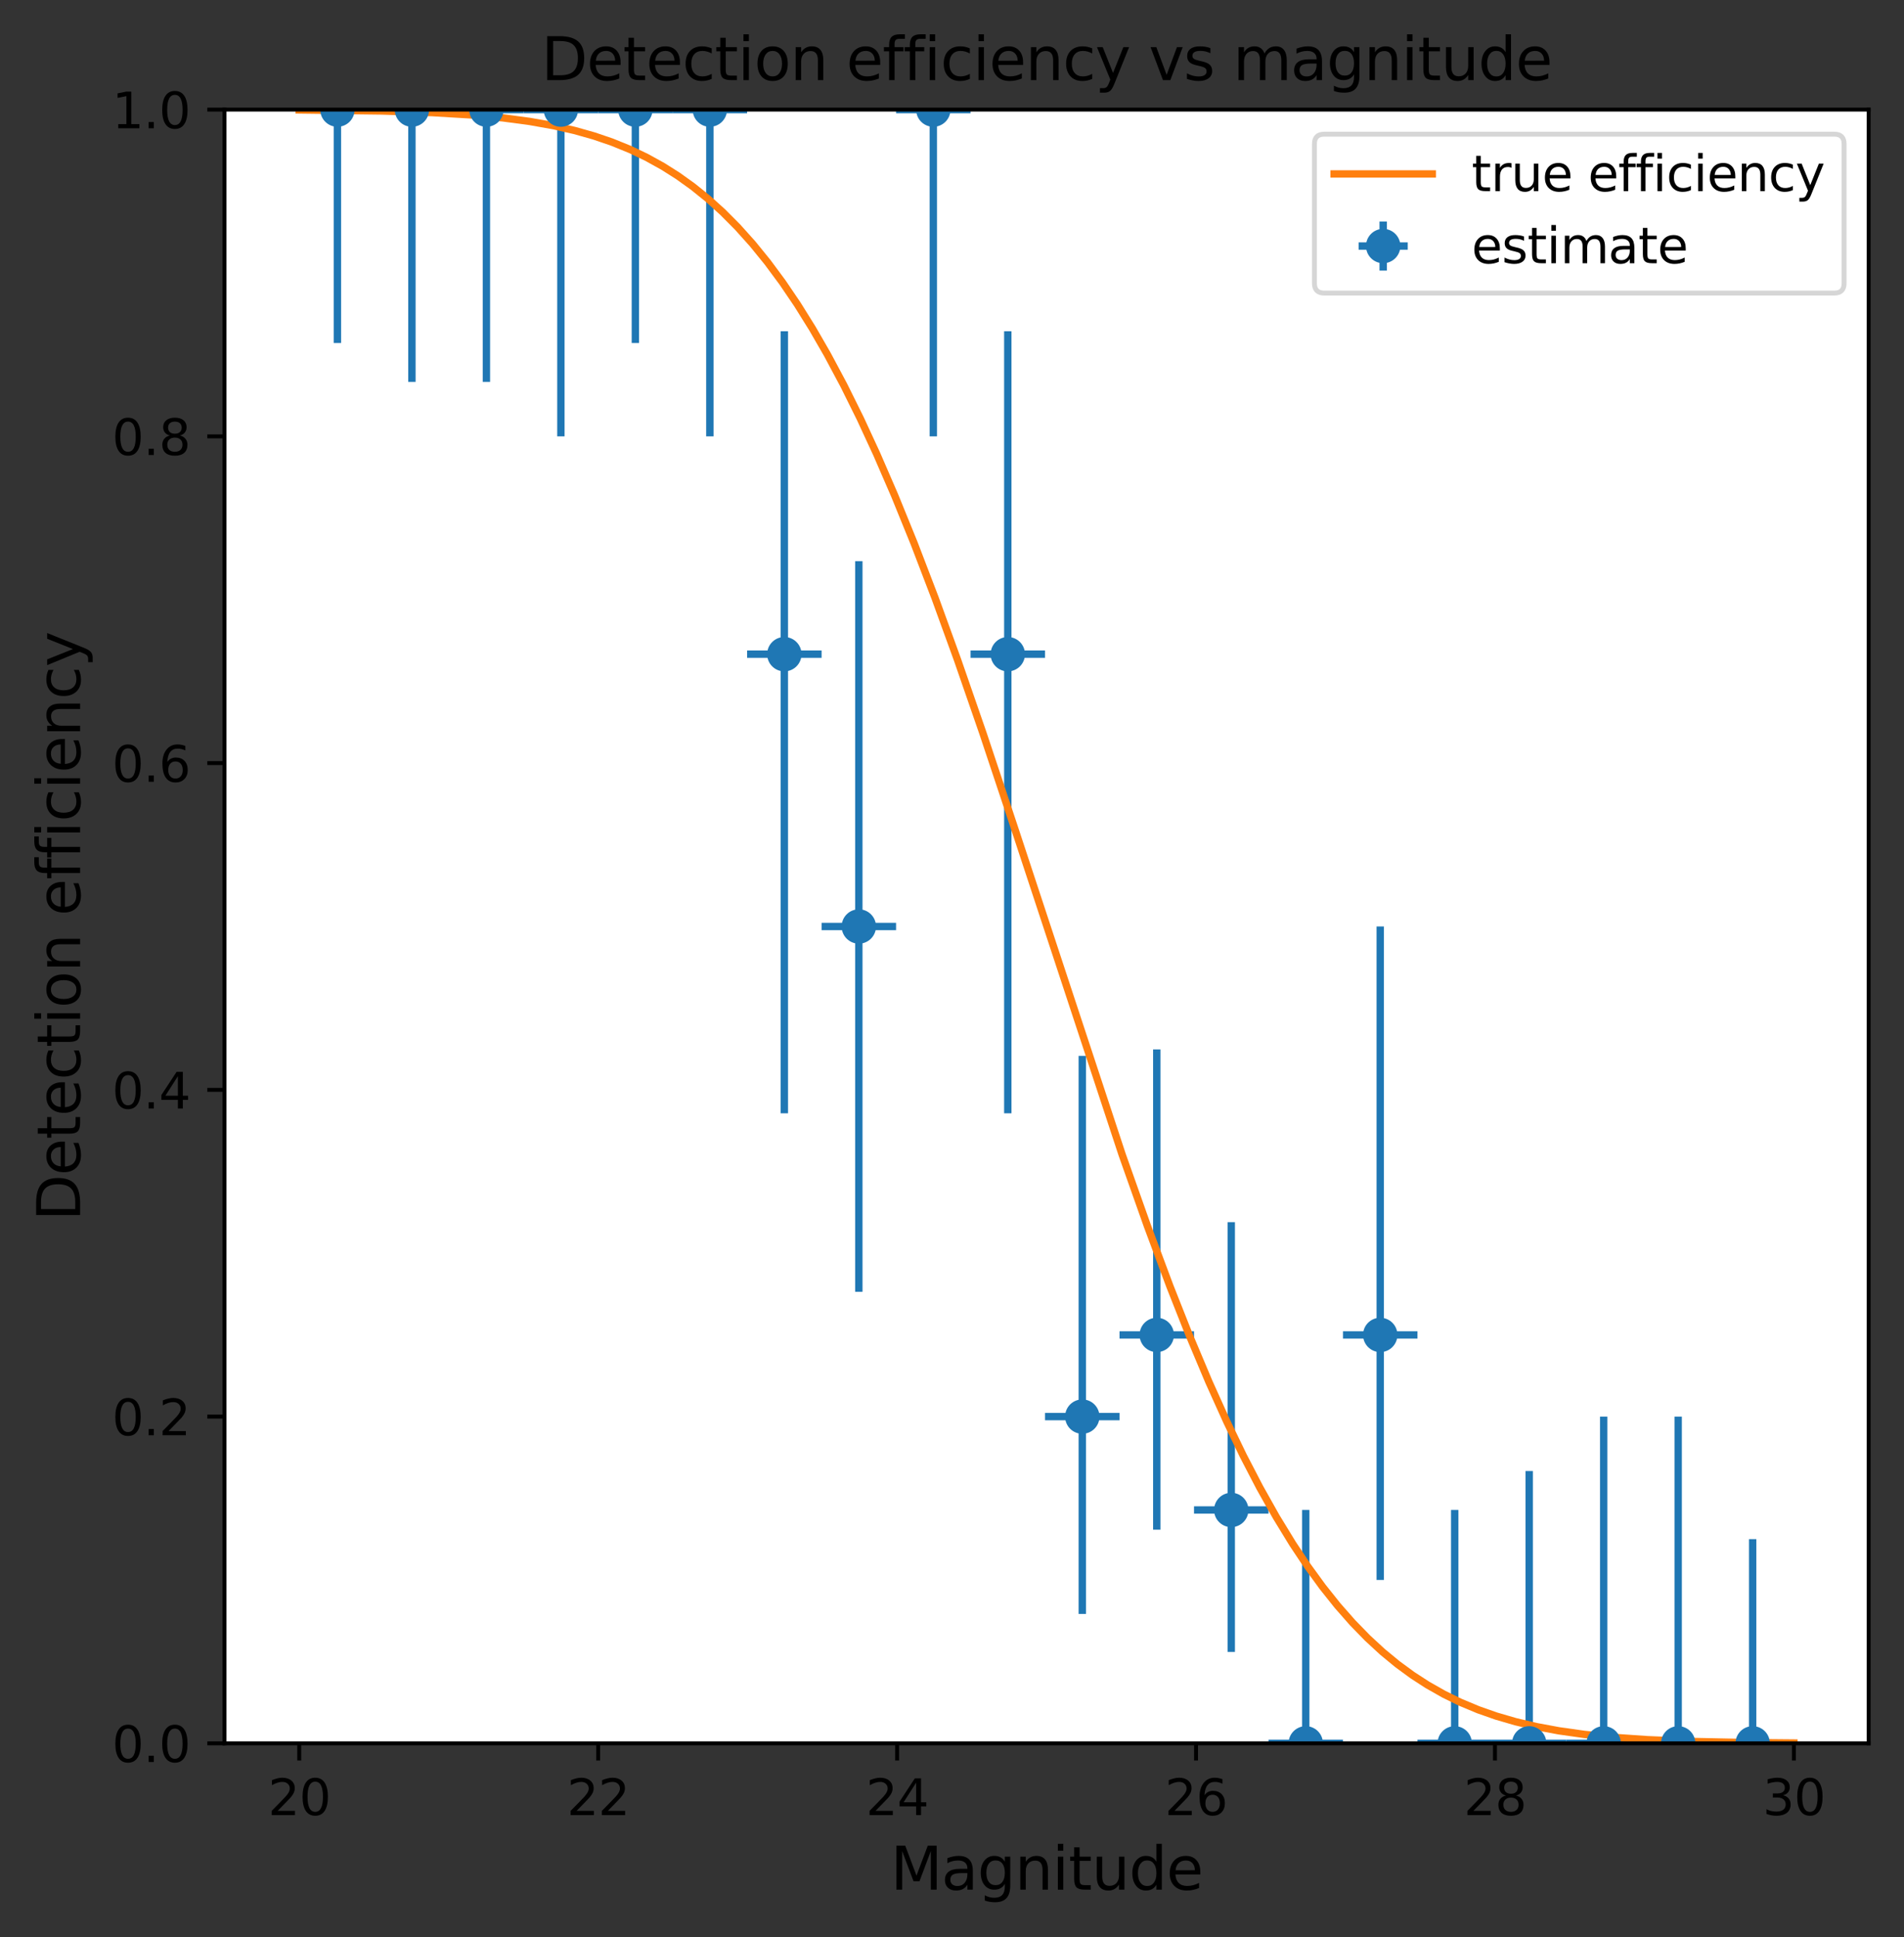 <?xml version="1.0" encoding="utf-8" standalone="no"?>
<!DOCTYPE svg PUBLIC "-//W3C//DTD SVG 1.1//EN"
  "http://www.w3.org/Graphics/SVG/1.1/DTD/svg11.dtd">
<svg xmlns:xlink="http://www.w3.org/1999/xlink" width="387.717pt" height="394.45pt" viewBox="0 0 387.717 394.45" xmlns="http://www.w3.org/2000/svg" version="1.1">
 <rect x="0" y="0" width="387.717" height="394.45" fill="#333333" stroke="none"/>
 <defs>
  <style type="text/css">*{stroke-linejoin: round; stroke-linecap: butt}</style>
 </defs>
 <g id="figure_1">
  <g id="patch_1">
   <path d="M 0 394.45 
L 387.717 394.45 
L 387.717 0 
L 0 0 
L 0 394.45 
z
" style="fill: none"/>
  </g>
  <g id="axes_1">
   <g id="patch_2">
    <path d="M 45.717 354.958 
L 380.517 354.958 
L 380.517 22.318 
L 45.717 22.318 
z
" style="fill: #ffffff"/>
   </g>
   <g id="matplotlib.axis_1">
    <g id="xtick_1">
     <g id="line2d_1">
      <defs>
       <path id="m8c4925d851" d="M 0 0 
L 0 3.5 
" style="stroke: #000000; stroke-width: 0.8"/>
      </defs>
      <g>
       <use xlink:href="#m8c4925d851" x="60.935" y="354.958" style="stroke: #000000; stroke-width: 0.8"/>
      </g>
     </g>
     <g id="text_1">
      <!-- 20 -->
      <g transform="translate(54.573 369.557) scale(0.1 -0.1)">
       <defs>
        <path id="DejaVuSans-32" d="M 1228 531 
L 3431 531 
L 3431 0 
L 469 0 
L 469 531 
Q 828 903 1448 1529 
Q 2069 2156 2228 2338 
Q 2531 2678 2651 2914 
Q 2772 3150 2772 3378 
Q 2772 3750 2511 3984 
Q 2250 4219 1831 4219 
Q 1534 4219 1204 4116 
Q 875 4013 500 3803 
L 500 4441 
Q 881 4594 1212 4672 
Q 1544 4750 1819 4750 
Q 2544 4750 2975 4387 
Q 3406 4025 3406 3419 
Q 3406 3131 3298 2873 
Q 3191 2616 2906 2266 
Q 2828 2175 2409 1742 
Q 1991 1309 1228 531 
z
" transform="scale(0.016)"/>
        <path id="DejaVuSans-30" d="M 2034 4250 
Q 1547 4250 1301 3770 
Q 1056 3291 1056 2328 
Q 1056 1369 1301 889 
Q 1547 409 2034 409 
Q 2525 409 2770 889 
Q 3016 1369 3016 2328 
Q 3016 3291 2770 3770 
Q 2525 4250 2034 4250 
z
M 2034 4750 
Q 2819 4750 3233 4129 
Q 3647 3509 3647 2328 
Q 3647 1150 3233 529 
Q 2819 -91 2034 -91 
Q 1250 -91 836 529 
Q 422 1150 422 2328 
Q 422 3509 836 4129 
Q 1250 4750 2034 4750 
z
" transform="scale(0.016)"/>
       </defs>
       <use xlink:href="#DejaVuSans-32"/>
       <use xlink:href="#DejaVuSans-30" x="63.623"/>
      </g>
     </g>
    </g>
    <g id="xtick_2">
     <g id="line2d_2">
      <g>
       <use xlink:href="#m8c4925d851" x="121.808" y="354.958" style="stroke: #000000; stroke-width: 0.8"/>
      </g>
     </g>
     <g id="text_2">
      <!-- 22 -->
      <g transform="translate(115.445 369.557) scale(0.1 -0.1)">
       <use xlink:href="#DejaVuSans-32"/>
       <use xlink:href="#DejaVuSans-32" x="63.623"/>
      </g>
     </g>
    </g>
    <g id="xtick_3">
     <g id="line2d_3">
      <g>
       <use xlink:href="#m8c4925d851" x="182.681" y="354.958" style="stroke: #000000; stroke-width: 0.8"/>
      </g>
     </g>
     <g id="text_3">
      <!-- 24 -->
      <g transform="translate(176.318 369.557) scale(0.1 -0.1)">
       <defs>
        <path id="DejaVuSans-34" d="M 2419 4116 
L 825 1625 
L 2419 1625 
L 2419 4116 
z
M 2253 4666 
L 3047 4666 
L 3047 1625 
L 3713 1625 
L 3713 1100 
L 3047 1100 
L 3047 0 
L 2419 0 
L 2419 1100 
L 313 1100 
L 313 1709 
L 2253 4666 
z
" transform="scale(0.016)"/>
       </defs>
       <use xlink:href="#DejaVuSans-32"/>
       <use xlink:href="#DejaVuSans-34" x="63.623"/>
      </g>
     </g>
    </g>
    <g id="xtick_4">
     <g id="line2d_4">
      <g>
       <use xlink:href="#m8c4925d851" x="243.553" y="354.958" style="stroke: #000000; stroke-width: 0.8"/>
      </g>
     </g>
     <g id="text_4">
      <!-- 26 -->
      <g transform="translate(237.191 369.557) scale(0.1 -0.1)">
       <defs>
        <path id="DejaVuSans-36" d="M 2113 2584 
Q 1688 2584 1439 2293 
Q 1191 2003 1191 1497 
Q 1191 994 1439 701 
Q 1688 409 2113 409 
Q 2538 409 2786 701 
Q 3034 994 3034 1497 
Q 3034 2003 2786 2293 
Q 2538 2584 2113 2584 
z
M 3366 4563 
L 3366 3988 
Q 3128 4100 2886 4159 
Q 2644 4219 2406 4219 
Q 1781 4219 1451 3797 
Q 1122 3375 1075 2522 
Q 1259 2794 1537 2939 
Q 1816 3084 2150 3084 
Q 2853 3084 3261 2657 
Q 3669 2231 3669 1497 
Q 3669 778 3244 343 
Q 2819 -91 2113 -91 
Q 1303 -91 875 529 
Q 447 1150 447 2328 
Q 447 3434 972 4092 
Q 1497 4750 2381 4750 
Q 2619 4750 2861 4703 
Q 3103 4656 3366 4563 
z
" transform="scale(0.016)"/>
       </defs>
       <use xlink:href="#DejaVuSans-32"/>
       <use xlink:href="#DejaVuSans-36" x="63.623"/>
      </g>
     </g>
    </g>
    <g id="xtick_5">
     <g id="line2d_5">
      <g>
       <use xlink:href="#m8c4925d851" x="304.426" y="354.958" style="stroke: #000000; stroke-width: 0.8"/>
      </g>
     </g>
     <g id="text_5">
      <!-- 28 -->
      <g transform="translate(298.063 369.557) scale(0.1 -0.1)">
       <defs>
        <path id="DejaVuSans-38" d="M 2034 2216 
Q 1584 2216 1326 1975 
Q 1069 1734 1069 1313 
Q 1069 891 1326 650 
Q 1584 409 2034 409 
Q 2484 409 2743 651 
Q 3003 894 3003 1313 
Q 3003 1734 2745 1975 
Q 2488 2216 2034 2216 
z
M 1403 2484 
Q 997 2584 770 2862 
Q 544 3141 544 3541 
Q 544 4100 942 4425 
Q 1341 4750 2034 4750 
Q 2731 4750 3128 4425 
Q 3525 4100 3525 3541 
Q 3525 3141 3298 2862 
Q 3072 2584 2669 2484 
Q 3125 2378 3379 2068 
Q 3634 1759 3634 1313 
Q 3634 634 3220 271 
Q 2806 -91 2034 -91 
Q 1263 -91 848 271 
Q 434 634 434 1313 
Q 434 1759 690 2068 
Q 947 2378 1403 2484 
z
M 1172 3481 
Q 1172 3119 1398 2916 
Q 1625 2713 2034 2713 
Q 2441 2713 2670 2916 
Q 2900 3119 2900 3481 
Q 2900 3844 2670 4047 
Q 2441 4250 2034 4250 
Q 1625 4250 1398 4047 
Q 1172 3844 1172 3481 
z
" transform="scale(0.016)"/>
       </defs>
       <use xlink:href="#DejaVuSans-32"/>
       <use xlink:href="#DejaVuSans-38" x="63.623"/>
      </g>
     </g>
    </g>
    <g id="xtick_6">
     <g id="line2d_6">
      <g>
       <use xlink:href="#m8c4925d851" x="365.299" y="354.958" style="stroke: #000000; stroke-width: 0.8"/>
      </g>
     </g>
     <g id="text_6">
      <!-- 30 -->
      <g transform="translate(358.936 369.557) scale(0.1 -0.1)">
       <defs>
        <path id="DejaVuSans-33" d="M 2597 2516 
Q 3050 2419 3304 2112 
Q 3559 1806 3559 1356 
Q 3559 666 3084 287 
Q 2609 -91 1734 -91 
Q 1441 -91 1130 -33 
Q 819 25 488 141 
L 488 750 
Q 750 597 1062 519 
Q 1375 441 1716 441 
Q 2309 441 2620 675 
Q 2931 909 2931 1356 
Q 2931 1769 2642 2001 
Q 2353 2234 1838 2234 
L 1294 2234 
L 1294 2753 
L 1863 2753 
Q 2328 2753 2575 2939 
Q 2822 3125 2822 3475 
Q 2822 3834 2567 4026 
Q 2313 4219 1838 4219 
Q 1578 4219 1281 4162 
Q 984 4106 628 3988 
L 628 4550 
Q 988 4650 1302 4700 
Q 1616 4750 1894 4750 
Q 2613 4750 3031 4423 
Q 3450 4097 3450 3541 
Q 3450 3153 3228 2886 
Q 3006 2619 2597 2516 
z
" transform="scale(0.016)"/>
       </defs>
       <use xlink:href="#DejaVuSans-33"/>
       <use xlink:href="#DejaVuSans-30" x="63.623"/>
      </g>
     </g>
    </g>
    <g id="text_7">
     <!-- Magnitude -->
     <g transform="translate(181.329 384.754) scale(0.12 -0.12)">
      <defs>
       <path id="DejaVuSans-4d" d="M 628 4666 
L 1569 4666 
L 2759 1491 
L 3956 4666 
L 4897 4666 
L 4897 0 
L 4281 0 
L 4281 4097 
L 3078 897 
L 2444 897 
L 1241 4097 
L 1241 0 
L 628 0 
L 628 4666 
z
" transform="scale(0.016)"/>
       <path id="DejaVuSans-61" d="M 2194 1759 
Q 1497 1759 1228 1600 
Q 959 1441 959 1056 
Q 959 750 1161 570 
Q 1363 391 1709 391 
Q 2188 391 2477 730 
Q 2766 1069 2766 1631 
L 2766 1759 
L 2194 1759 
z
M 3341 1997 
L 3341 0 
L 2766 0 
L 2766 531 
Q 2569 213 2275 61 
Q 1981 -91 1556 -91 
Q 1019 -91 701 211 
Q 384 513 384 1019 
Q 384 1609 779 1909 
Q 1175 2209 1959 2209 
L 2766 2209 
L 2766 2266 
Q 2766 2663 2505 2880 
Q 2244 3097 1772 3097 
Q 1472 3097 1187 3025 
Q 903 2953 641 2809 
L 641 3341 
Q 956 3463 1253 3523 
Q 1550 3584 1831 3584 
Q 2591 3584 2966 3190 
Q 3341 2797 3341 1997 
z
" transform="scale(0.016)"/>
       <path id="DejaVuSans-67" d="M 2906 1791 
Q 2906 2416 2648 2759 
Q 2391 3103 1925 3103 
Q 1463 3103 1205 2759 
Q 947 2416 947 1791 
Q 947 1169 1205 825 
Q 1463 481 1925 481 
Q 2391 481 2648 825 
Q 2906 1169 2906 1791 
z
M 3481 434 
Q 3481 -459 3084 -895 
Q 2688 -1331 1869 -1331 
Q 1566 -1331 1297 -1286 
Q 1028 -1241 775 -1147 
L 775 -588 
Q 1028 -725 1275 -790 
Q 1522 -856 1778 -856 
Q 2344 -856 2625 -561 
Q 2906 -266 2906 331 
L 2906 616 
Q 2728 306 2450 153 
Q 2172 0 1784 0 
Q 1141 0 747 490 
Q 353 981 353 1791 
Q 353 2603 747 3093 
Q 1141 3584 1784 3584 
Q 2172 3584 2450 3431 
Q 2728 3278 2906 2969 
L 2906 3500 
L 3481 3500 
L 3481 434 
z
" transform="scale(0.016)"/>
       <path id="DejaVuSans-6e" d="M 3513 2113 
L 3513 0 
L 2938 0 
L 2938 2094 
Q 2938 2591 2744 2837 
Q 2550 3084 2163 3084 
Q 1697 3084 1428 2787 
Q 1159 2491 1159 1978 
L 1159 0 
L 581 0 
L 581 3500 
L 1159 3500 
L 1159 2956 
Q 1366 3272 1645 3428 
Q 1925 3584 2291 3584 
Q 2894 3584 3203 3211 
Q 3513 2838 3513 2113 
z
" transform="scale(0.016)"/>
       <path id="DejaVuSans-69" d="M 603 3500 
L 1178 3500 
L 1178 0 
L 603 0 
L 603 3500 
z
M 603 4863 
L 1178 4863 
L 1178 4134 
L 603 4134 
L 603 4863 
z
" transform="scale(0.016)"/>
       <path id="DejaVuSans-74" d="M 1172 4494 
L 1172 3500 
L 2356 3500 
L 2356 3053 
L 1172 3053 
L 1172 1153 
Q 1172 725 1289 603 
Q 1406 481 1766 481 
L 2356 481 
L 2356 0 
L 1766 0 
Q 1100 0 847 248 
Q 594 497 594 1153 
L 594 3053 
L 172 3053 
L 172 3500 
L 594 3500 
L 594 4494 
L 1172 4494 
z
" transform="scale(0.016)"/>
       <path id="DejaVuSans-75" d="M 544 1381 
L 544 3500 
L 1119 3500 
L 1119 1403 
Q 1119 906 1312 657 
Q 1506 409 1894 409 
Q 2359 409 2629 706 
Q 2900 1003 2900 1516 
L 2900 3500 
L 3475 3500 
L 3475 0 
L 2900 0 
L 2900 538 
Q 2691 219 2414 64 
Q 2138 -91 1772 -91 
Q 1169 -91 856 284 
Q 544 659 544 1381 
z
M 1991 3584 
L 1991 3584 
z
" transform="scale(0.016)"/>
       <path id="DejaVuSans-64" d="M 2906 2969 
L 2906 4863 
L 3481 4863 
L 3481 0 
L 2906 0 
L 2906 525 
Q 2725 213 2448 61 
Q 2172 -91 1784 -91 
Q 1150 -91 751 415 
Q 353 922 353 1747 
Q 353 2572 751 3078 
Q 1150 3584 1784 3584 
Q 2172 3584 2448 3432 
Q 2725 3281 2906 2969 
z
M 947 1747 
Q 947 1113 1208 752 
Q 1469 391 1925 391 
Q 2381 391 2643 752 
Q 2906 1113 2906 1747 
Q 2906 2381 2643 2742 
Q 2381 3103 1925 3103 
Q 1469 3103 1208 2742 
Q 947 2381 947 1747 
z
" transform="scale(0.016)"/>
       <path id="DejaVuSans-65" d="M 3597 1894 
L 3597 1613 
L 953 1613 
Q 991 1019 1311 708 
Q 1631 397 2203 397 
Q 2534 397 2845 478 
Q 3156 559 3463 722 
L 3463 178 
Q 3153 47 2828 -22 
Q 2503 -91 2169 -91 
Q 1331 -91 842 396 
Q 353 884 353 1716 
Q 353 2575 817 3079 
Q 1281 3584 2069 3584 
Q 2775 3584 3186 3129 
Q 3597 2675 3597 1894 
z
M 3022 2063 
Q 3016 2534 2758 2815 
Q 2500 3097 2075 3097 
Q 1594 3097 1305 2825 
Q 1016 2553 972 2059 
L 3022 2063 
z
" transform="scale(0.016)"/>
      </defs>
      <use xlink:href="#DejaVuSans-4d"/>
      <use xlink:href="#DejaVuSans-61" x="86.279"/>
      <use xlink:href="#DejaVuSans-67" x="147.559"/>
      <use xlink:href="#DejaVuSans-6e" x="211.035"/>
      <use xlink:href="#DejaVuSans-69" x="274.414"/>
      <use xlink:href="#DejaVuSans-74" x="302.197"/>
      <use xlink:href="#DejaVuSans-75" x="341.406"/>
      <use xlink:href="#DejaVuSans-64" x="404.785"/>
      <use xlink:href="#DejaVuSans-65" x="468.262"/>
     </g>
    </g>
   </g>
   <g id="matplotlib.axis_2">
    <g id="ytick_1">
     <g id="line2d_7">
      <defs>
       <path id="m00f7d680b7" d="M 0 0 
L -3.5 0 
" style="stroke: #000000; stroke-width: 0.8"/>
      </defs>
      <g>
       <use xlink:href="#m00f7d680b7" x="45.717" y="354.958" style="stroke: #000000; stroke-width: 0.8"/>
      </g>
     </g>
     <g id="text_8">
      <!-- 0.0 -->
      <g transform="translate(22.814 358.757) scale(0.1 -0.1)">
       <defs>
        <path id="DejaVuSans-2e" d="M 684 794 
L 1344 794 
L 1344 0 
L 684 0 
L 684 794 
z
" transform="scale(0.016)"/>
       </defs>
       <use xlink:href="#DejaVuSans-30"/>
       <use xlink:href="#DejaVuSans-2e" x="63.623"/>
       <use xlink:href="#DejaVuSans-30" x="95.41"/>
      </g>
     </g>
    </g>
    <g id="ytick_2">
     <g id="line2d_8">
      <g>
       <use xlink:href="#m00f7d680b7" x="45.717" y="288.43" style="stroke: #000000; stroke-width: 0.8"/>
      </g>
     </g>
     <g id="text_9">
      <!-- 0.2 -->
      <g transform="translate(22.814 292.229) scale(0.1 -0.1)">
       <use xlink:href="#DejaVuSans-30"/>
       <use xlink:href="#DejaVuSans-2e" x="63.623"/>
       <use xlink:href="#DejaVuSans-32" x="95.41"/>
      </g>
     </g>
    </g>
    <g id="ytick_3">
     <g id="line2d_9">
      <g>
       <use xlink:href="#m00f7d680b7" x="45.717" y="221.902" style="stroke: #000000; stroke-width: 0.8"/>
      </g>
     </g>
     <g id="text_10">
      <!-- 0.4 -->
      <g transform="translate(22.814 225.701) scale(0.1 -0.1)">
       <use xlink:href="#DejaVuSans-30"/>
       <use xlink:href="#DejaVuSans-2e" x="63.623"/>
       <use xlink:href="#DejaVuSans-34" x="95.41"/>
      </g>
     </g>
    </g>
    <g id="ytick_4">
     <g id="line2d_10">
      <g>
       <use xlink:href="#m00f7d680b7" x="45.717" y="155.374" style="stroke: #000000; stroke-width: 0.8"/>
      </g>
     </g>
     <g id="text_11">
      <!-- 0.6 -->
      <g transform="translate(22.814 159.173) scale(0.1 -0.1)">
       <use xlink:href="#DejaVuSans-30"/>
       <use xlink:href="#DejaVuSans-2e" x="63.623"/>
       <use xlink:href="#DejaVuSans-36" x="95.41"/>
      </g>
     </g>
    </g>
    <g id="ytick_5">
     <g id="line2d_11">
      <g>
       <use xlink:href="#m00f7d680b7" x="45.717" y="88.846" style="stroke: #000000; stroke-width: 0.8"/>
      </g>
     </g>
     <g id="text_12">
      <!-- 0.8 -->
      <g transform="translate(22.814 92.645) scale(0.1 -0.1)">
       <use xlink:href="#DejaVuSans-30"/>
       <use xlink:href="#DejaVuSans-2e" x="63.623"/>
       <use xlink:href="#DejaVuSans-38" x="95.41"/>
      </g>
     </g>
    </g>
    <g id="ytick_6">
     <g id="line2d_12">
      <g>
       <use xlink:href="#m00f7d680b7" x="45.717" y="22.318" style="stroke: #000000; stroke-width: 0.8"/>
      </g>
     </g>
     <g id="text_13">
      <!-- 1.0 -->
      <g transform="translate(22.814 26.117) scale(0.1 -0.1)">
       <defs>
        <path id="DejaVuSans-31" d="M 794 531 
L 1825 531 
L 1825 4091 
L 703 3866 
L 703 4441 
L 1819 4666 
L 2450 4666 
L 2450 531 
L 3481 531 
L 3481 0 
L 794 0 
L 794 531 
z
" transform="scale(0.016)"/>
       </defs>
       <use xlink:href="#DejaVuSans-31"/>
       <use xlink:href="#DejaVuSans-2e" x="63.623"/>
       <use xlink:href="#DejaVuSans-30" x="95.41"/>
      </g>
     </g>
    </g>
    <g id="text_14">
     <!-- Detection efficiency -->
     <g transform="translate(16.318 248.587) rotate(-90) scale(0.12 -0.12)">
      <defs>
       <path id="DejaVuSans-44" d="M 1259 4147 
L 1259 519 
L 2022 519 
Q 2988 519 3436 956 
Q 3884 1394 3884 2338 
Q 3884 3275 3436 3711 
Q 2988 4147 2022 4147 
L 1259 4147 
z
M 628 4666 
L 1925 4666 
Q 3281 4666 3915 4102 
Q 4550 3538 4550 2338 
Q 4550 1131 3912 565 
Q 3275 0 1925 0 
L 628 0 
L 628 4666 
z
" transform="scale(0.016)"/>
       <path id="DejaVuSans-63" d="M 3122 3366 
L 3122 2828 
Q 2878 2963 2633 3030 
Q 2388 3097 2138 3097 
Q 1578 3097 1268 2742 
Q 959 2388 959 1747 
Q 959 1106 1268 751 
Q 1578 397 2138 397 
Q 2388 397 2633 464 
Q 2878 531 3122 666 
L 3122 134 
Q 2881 22 2623 -34 
Q 2366 -91 2075 -91 
Q 1284 -91 818 406 
Q 353 903 353 1747 
Q 353 2603 823 3093 
Q 1294 3584 2113 3584 
Q 2378 3584 2631 3529 
Q 2884 3475 3122 3366 
z
" transform="scale(0.016)"/>
       <path id="DejaVuSans-6f" d="M 1959 3097 
Q 1497 3097 1228 2736 
Q 959 2375 959 1747 
Q 959 1119 1226 758 
Q 1494 397 1959 397 
Q 2419 397 2687 759 
Q 2956 1122 2956 1747 
Q 2956 2369 2687 2733 
Q 2419 3097 1959 3097 
z
M 1959 3584 
Q 2709 3584 3137 3096 
Q 3566 2609 3566 1747 
Q 3566 888 3137 398 
Q 2709 -91 1959 -91 
Q 1206 -91 779 398 
Q 353 888 353 1747 
Q 353 2609 779 3096 
Q 1206 3584 1959 3584 
z
" transform="scale(0.016)"/>
       <path id="DejaVuSans-20" transform="scale(0.016)"/>
       <path id="DejaVuSans-66" d="M 2375 4863 
L 2375 4384 
L 1825 4384 
Q 1516 4384 1395 4259 
Q 1275 4134 1275 3809 
L 1275 3500 
L 2222 3500 
L 2222 3053 
L 1275 3053 
L 1275 0 
L 697 0 
L 697 3053 
L 147 3053 
L 147 3500 
L 697 3500 
L 697 3744 
Q 697 4328 969 4595 
Q 1241 4863 1831 4863 
L 2375 4863 
z
" transform="scale(0.016)"/>
       <path id="DejaVuSans-79" d="M 2059 -325 
Q 1816 -950 1584 -1140 
Q 1353 -1331 966 -1331 
L 506 -1331 
L 506 -850 
L 844 -850 
Q 1081 -850 1212 -737 
Q 1344 -625 1503 -206 
L 1606 56 
L 191 3500 
L 800 3500 
L 1894 763 
L 2988 3500 
L 3597 3500 
L 2059 -325 
z
" transform="scale(0.016)"/>
      </defs>
      <use xlink:href="#DejaVuSans-44"/>
      <use xlink:href="#DejaVuSans-65" x="77.002"/>
      <use xlink:href="#DejaVuSans-74" x="138.525"/>
      <use xlink:href="#DejaVuSans-65" x="177.734"/>
      <use xlink:href="#DejaVuSans-63" x="239.258"/>
      <use xlink:href="#DejaVuSans-74" x="294.238"/>
      <use xlink:href="#DejaVuSans-69" x="333.447"/>
      <use xlink:href="#DejaVuSans-6f" x="361.23"/>
      <use xlink:href="#DejaVuSans-6e" x="422.412"/>
      <use xlink:href="#DejaVuSans-20" x="485.791"/>
      <use xlink:href="#DejaVuSans-65" x="517.578"/>
      <use xlink:href="#DejaVuSans-66" x="579.102"/>
      <use xlink:href="#DejaVuSans-66" x="614.307"/>
      <use xlink:href="#DejaVuSans-69" x="649.512"/>
      <use xlink:href="#DejaVuSans-63" x="677.295"/>
      <use xlink:href="#DejaVuSans-69" x="732.275"/>
      <use xlink:href="#DejaVuSans-65" x="760.059"/>
      <use xlink:href="#DejaVuSans-6e" x="821.582"/>
      <use xlink:href="#DejaVuSans-63" x="884.961"/>
      <use xlink:href="#DejaVuSans-79" x="939.941"/>
     </g>
    </g>
   </g>
   <g id="LineCollection_1">
    <path d="M 61.127 22.318 
L 76.295 22.318 
" clip-path="url(#p0d06e61f8d)" style="fill: none; stroke: #1f77b4; stroke-width: 1.5"/>
    <path d="M 76.295 22.318 
L 91.463 22.318 
" clip-path="url(#p0d06e61f8d)" style="fill: none; stroke: #1f77b4; stroke-width: 1.5"/>
    <path d="M 91.463 22.318 
L 106.631 22.318 
" clip-path="url(#p0d06e61f8d)" style="fill: none; stroke: #1f77b4; stroke-width: 1.5"/>
    <path d="M 106.631 22.318 
L 121.798 22.318 
" clip-path="url(#p0d06e61f8d)" style="fill: none; stroke: #1f77b4; stroke-width: 1.5"/>
    <path d="M 121.798 22.318 
L 136.966 22.318 
" clip-path="url(#p0d06e61f8d)" style="fill: none; stroke: #1f77b4; stroke-width: 1.5"/>
    <path d="M 136.966 22.318 
L 152.134 22.318 
" clip-path="url(#p0d06e61f8d)" style="fill: none; stroke: #1f77b4; stroke-width: 1.5"/>
    <path d="M 152.134 133.198 
L 167.302 133.198 
" clip-path="url(#p0d06e61f8d)" style="fill: none; stroke: #1f77b4; stroke-width: 1.5"/>
    <path d="M 167.302 188.638 
L 182.47 188.638 
" clip-path="url(#p0d06e61f8d)" style="fill: none; stroke: #1f77b4; stroke-width: 1.5"/>
    <path d="M 182.47 22.318 
L 197.637 22.318 
" clip-path="url(#p0d06e61f8d)" style="fill: none; stroke: #1f77b4; stroke-width: 1.5"/>
    <path d="M 197.637 133.198 
L 212.805 133.198 
" clip-path="url(#p0d06e61f8d)" style="fill: none; stroke: #1f77b4; stroke-width: 1.5"/>
    <path d="M 212.805 288.43 
L 227.973 288.43 
" clip-path="url(#p0d06e61f8d)" style="fill: none; stroke: #1f77b4; stroke-width: 1.5"/>
    <path d="M 227.973 271.798 
L 243.141 271.798 
" clip-path="url(#p0d06e61f8d)" style="fill: none; stroke: #1f77b4; stroke-width: 1.5"/>
    <path d="M 243.141 307.438 
L 258.309 307.438 
" clip-path="url(#p0d06e61f8d)" style="fill: none; stroke: #1f77b4; stroke-width: 1.5"/>
    <path d="M 258.309 354.958 
L 273.477 354.958 
" clip-path="url(#p0d06e61f8d)" style="fill: none; stroke: #1f77b4; stroke-width: 1.5"/>
    <path d="M 273.477 271.798 
L 288.644 271.798 
" clip-path="url(#p0d06e61f8d)" style="fill: none; stroke: #1f77b4; stroke-width: 1.5"/>
    <path d="M 288.644 354.958 
L 303.812 354.958 
" clip-path="url(#p0d06e61f8d)" style="fill: none; stroke: #1f77b4; stroke-width: 1.5"/>
    <path d="M 303.812 354.958 
L 318.98 354.958 
" clip-path="url(#p0d06e61f8d)" style="fill: none; stroke: #1f77b4; stroke-width: 1.5"/>
    <path d="M 318.98 354.958 
L 334.148 354.958 
" clip-path="url(#p0d06e61f8d)" style="fill: none; stroke: #1f77b4; stroke-width: 1.5"/>
    <path d="M 334.148 354.958 
L 349.316 354.958 
" clip-path="url(#p0d06e61f8d)" style="fill: none; stroke: #1f77b4; stroke-width: 1.5"/>
    <path d="M 349.316 354.958 
L 364.484 354.958 
" clip-path="url(#p0d06e61f8d)" style="fill: none; stroke: #1f77b4; stroke-width: 1.5"/>
   </g>
   <g id="LineCollection_2">
    <path d="M 68.711 69.838 
L 68.711 22.318 
" clip-path="url(#p0d06e61f8d)" style="fill: none; stroke: #1f77b4; stroke-width: 1.5"/>
    <path d="M 83.879 77.758 
L 83.879 22.318 
" clip-path="url(#p0d06e61f8d)" style="fill: none; stroke: #1f77b4; stroke-width: 1.5"/>
    <path d="M 99.047 77.758 
L 99.047 22.318 
" clip-path="url(#p0d06e61f8d)" style="fill: none; stroke: #1f77b4; stroke-width: 1.5"/>
    <path d="M 114.214 88.846 
L 114.214 22.318 
" clip-path="url(#p0d06e61f8d)" style="fill: none; stroke: #1f77b4; stroke-width: 1.5"/>
    <path d="M 129.382 69.838 
L 129.382 22.318 
" clip-path="url(#p0d06e61f8d)" style="fill: none; stroke: #1f77b4; stroke-width: 1.5"/>
    <path d="M 144.55 88.846 
L 144.55 22.318 
" clip-path="url(#p0d06e61f8d)" style="fill: none; stroke: #1f77b4; stroke-width: 1.5"/>
    <path d="M 159.718 226.678 
L 159.718 67.438 
" clip-path="url(#p0d06e61f8d)" style="fill: none; stroke: #1f77b4; stroke-width: 1.5"/>
    <path d="M 174.886 263.019 
L 174.886 114.257 
" clip-path="url(#p0d06e61f8d)" style="fill: none; stroke: #1f77b4; stroke-width: 1.5"/>
    <path d="M 190.054 88.846 
L 190.054 22.318 
" clip-path="url(#p0d06e61f8d)" style="fill: none; stroke: #1f77b4; stroke-width: 1.5"/>
    <path d="M 205.221 226.678 
L 205.221 67.438 
" clip-path="url(#p0d06e61f8d)" style="fill: none; stroke: #1f77b4; stroke-width: 1.5"/>
    <path d="M 220.389 328.607 
L 220.389 214.989 
" clip-path="url(#p0d06e61f8d)" style="fill: none; stroke: #1f77b4; stroke-width: 1.5"/>
    <path d="M 235.557 311.452 
L 235.557 213.665 
" clip-path="url(#p0d06e61f8d)" style="fill: none; stroke: #1f77b4; stroke-width: 1.5"/>
    <path d="M 250.725 336.339 
L 250.725 248.837 
" clip-path="url(#p0d06e61f8d)" style="fill: none; stroke: #1f77b4; stroke-width: 1.5"/>
    <path d="M 265.893 354.958 
L 265.893 307.438 
" clip-path="url(#p0d06e61f8d)" style="fill: none; stroke: #1f77b4; stroke-width: 1.5"/>
    <path d="M 281.061 321.694 
L 281.061 188.638 
" clip-path="url(#p0d06e61f8d)" style="fill: none; stroke: #1f77b4; stroke-width: 1.5"/>
    <path d="M 296.228 354.958 
L 296.228 307.438 
" clip-path="url(#p0d06e61f8d)" style="fill: none; stroke: #1f77b4; stroke-width: 1.5"/>
    <path d="M 311.396 354.958 
L 311.396 299.518 
" clip-path="url(#p0d06e61f8d)" style="fill: none; stroke: #1f77b4; stroke-width: 1.5"/>
    <path d="M 326.564 354.958 
L 326.564 288.43 
" clip-path="url(#p0d06e61f8d)" style="fill: none; stroke: #1f77b4; stroke-width: 1.5"/>
    <path d="M 341.732 354.958 
L 341.732 288.43 
" clip-path="url(#p0d06e61f8d)" style="fill: none; stroke: #1f77b4; stroke-width: 1.5"/>
    <path d="M 356.9 354.958 
L 356.9 313.378 
" clip-path="url(#p0d06e61f8d)" style="fill: none; stroke: #1f77b4; stroke-width: 1.5"/>
   </g>
   <g id="line2d_13">
    <path d="M 60.935 22.386 
L 77.692 22.593 
L 88.051 22.928 
L 95.972 23.399 
L 102.37 23.995 
L 107.854 24.724 
L 112.729 25.593 
L 116.994 26.566 
L 120.955 27.684 
L 124.611 28.932 
L 128.267 30.417 
L 131.618 32.015 
L 134.969 33.867 
L 138.016 35.794 
L 141.063 37.975 
L 144.11 40.429 
L 147.156 43.178 
L 150.203 46.242 
L 153.25 49.639 
L 156.296 53.388 
L 159.343 57.504 
L 162.39 62.001 
L 165.436 66.888 
L 168.483 72.174 
L 171.834 78.453 
L 175.186 85.219 
L 178.537 92.465 
L 182.193 100.903 
L 186.154 110.641 
L 190.419 121.773 
L 194.989 134.359 
L 200.168 149.312 
L 206.567 168.521 
L 228.503 235.082 
L 233.682 249.709 
L 238.252 261.943 
L 242.213 271.954 
L 246.173 281.362 
L 249.829 289.477 
L 253.181 296.419 
L 256.532 302.875 
L 259.883 308.844 
L 263.235 314.329 
L 266.281 318.903 
L 269.328 323.094 
L 272.375 326.916 
L 275.422 330.382 
L 278.468 333.511 
L 281.515 336.322 
L 284.562 338.833 
L 287.608 341.067 
L 290.655 343.043 
L 294.006 344.944 
L 297.358 346.586 
L 301.014 348.115 
L 304.67 349.399 
L 308.63 350.553 
L 312.896 351.558 
L 317.466 352.407 
L 322.645 353.139 
L 328.434 353.73 
L 335.441 354.212 
L 343.972 354.565 
L 355.549 354.802 
L 365.299 354.89 
L 365.299 354.89 
" clip-path="url(#p0d06e61f8d)" style="fill: none; stroke: #ff7f0e; stroke-width: 1.5; stroke-linecap: square"/>
   </g>
   <g id="line2d_14">
    <defs>
     <path id="mb6dcbe441a" d="M 0 3 
C 0.796 3 1.559 2.684 2.121 2.121 
C 2.684 1.559 3 0.796 3 0 
C 3 -0.796 2.684 -1.559 2.121 -2.121 
C 1.559 -2.684 0.796 -3 0 -3 
C -0.796 -3 -1.559 -2.684 -2.121 -2.121 
C -2.684 -1.559 -3 -0.796 -3 0 
C -3 0.796 -2.684 1.559 -2.121 2.121 
C -1.559 2.684 -0.796 3 0 3 
z
" style="stroke: #1f77b4"/>
    </defs>
    <g clip-path="url(#p0d06e61f8d)">
     <use xlink:href="#mb6dcbe441a" x="68.711" y="22.318" style="fill: #1f77b4; stroke: #1f77b4"/>
     <use xlink:href="#mb6dcbe441a" x="83.879" y="22.318" style="fill: #1f77b4; stroke: #1f77b4"/>
     <use xlink:href="#mb6dcbe441a" x="99.047" y="22.318" style="fill: #1f77b4; stroke: #1f77b4"/>
     <use xlink:href="#mb6dcbe441a" x="114.214" y="22.318" style="fill: #1f77b4; stroke: #1f77b4"/>
     <use xlink:href="#mb6dcbe441a" x="129.382" y="22.318" style="fill: #1f77b4; stroke: #1f77b4"/>
     <use xlink:href="#mb6dcbe441a" x="144.55" y="22.318" style="fill: #1f77b4; stroke: #1f77b4"/>
     <use xlink:href="#mb6dcbe441a" x="159.718" y="133.198" style="fill: #1f77b4; stroke: #1f77b4"/>
     <use xlink:href="#mb6dcbe441a" x="174.886" y="188.638" style="fill: #1f77b4; stroke: #1f77b4"/>
     <use xlink:href="#mb6dcbe441a" x="190.054" y="22.318" style="fill: #1f77b4; stroke: #1f77b4"/>
     <use xlink:href="#mb6dcbe441a" x="205.221" y="133.198" style="fill: #1f77b4; stroke: #1f77b4"/>
     <use xlink:href="#mb6dcbe441a" x="220.389" y="288.43" style="fill: #1f77b4; stroke: #1f77b4"/>
     <use xlink:href="#mb6dcbe441a" x="235.557" y="271.798" style="fill: #1f77b4; stroke: #1f77b4"/>
     <use xlink:href="#mb6dcbe441a" x="250.725" y="307.438" style="fill: #1f77b4; stroke: #1f77b4"/>
     <use xlink:href="#mb6dcbe441a" x="265.893" y="354.958" style="fill: #1f77b4; stroke: #1f77b4"/>
     <use xlink:href="#mb6dcbe441a" x="281.061" y="271.798" style="fill: #1f77b4; stroke: #1f77b4"/>
     <use xlink:href="#mb6dcbe441a" x="296.228" y="354.958" style="fill: #1f77b4; stroke: #1f77b4"/>
     <use xlink:href="#mb6dcbe441a" x="311.396" y="354.958" style="fill: #1f77b4; stroke: #1f77b4"/>
     <use xlink:href="#mb6dcbe441a" x="326.564" y="354.958" style="fill: #1f77b4; stroke: #1f77b4"/>
     <use xlink:href="#mb6dcbe441a" x="341.732" y="354.958" style="fill: #1f77b4; stroke: #1f77b4"/>
     <use xlink:href="#mb6dcbe441a" x="356.9" y="354.958" style="fill: #1f77b4; stroke: #1f77b4"/>
    </g>
   </g>
   <g id="patch_3">
    <path d="M 45.717 354.958 
L 45.717 22.318 
" style="fill: none; stroke: #000000; stroke-width: 0.8; stroke-linejoin: miter; stroke-linecap: square"/>
   </g>
   <g id="patch_4">
    <path d="M 380.517 354.958 
L 380.517 22.318 
" style="fill: none; stroke: #000000; stroke-width: 0.8; stroke-linejoin: miter; stroke-linecap: square"/>
   </g>
   <g id="patch_5">
    <path d="M 45.717 354.958 
L 380.517 354.958 
" style="fill: none; stroke: #000000; stroke-width: 0.8; stroke-linejoin: miter; stroke-linecap: square"/>
   </g>
   <g id="patch_6">
    <path d="M 45.717 22.318 
L 380.517 22.318 
" style="fill: none; stroke: #000000; stroke-width: 0.8; stroke-linejoin: miter; stroke-linecap: square"/>
   </g>
   <g id="text_15">
    <!-- Detection efficiency vs magnitude -->
    <g transform="translate(110.222 16.318) scale(0.12 -0.12)">
     <defs>
      <path id="DejaVuSans-76" d="M 191 3500 
L 800 3500 
L 1894 563 
L 2988 3500 
L 3597 3500 
L 2284 0 
L 1503 0 
L 191 3500 
z
" transform="scale(0.016)"/>
      <path id="DejaVuSans-73" d="M 2834 3397 
L 2834 2853 
Q 2591 2978 2328 3040 
Q 2066 3103 1784 3103 
Q 1356 3103 1142 2972 
Q 928 2841 928 2578 
Q 928 2378 1081 2264 
Q 1234 2150 1697 2047 
L 1894 2003 
Q 2506 1872 2764 1633 
Q 3022 1394 3022 966 
Q 3022 478 2636 193 
Q 2250 -91 1575 -91 
Q 1294 -91 989 -36 
Q 684 19 347 128 
L 347 722 
Q 666 556 975 473 
Q 1284 391 1588 391 
Q 1994 391 2212 530 
Q 2431 669 2431 922 
Q 2431 1156 2273 1281 
Q 2116 1406 1581 1522 
L 1381 1569 
Q 847 1681 609 1914 
Q 372 2147 372 2553 
Q 372 3047 722 3315 
Q 1072 3584 1716 3584 
Q 2034 3584 2315 3537 
Q 2597 3491 2834 3397 
z
" transform="scale(0.016)"/>
      <path id="DejaVuSans-6d" d="M 3328 2828 
Q 3544 3216 3844 3400 
Q 4144 3584 4550 3584 
Q 5097 3584 5394 3201 
Q 5691 2819 5691 2113 
L 5691 0 
L 5113 0 
L 5113 2094 
Q 5113 2597 4934 2840 
Q 4756 3084 4391 3084 
Q 3944 3084 3684 2787 
Q 3425 2491 3425 1978 
L 3425 0 
L 2847 0 
L 2847 2094 
Q 2847 2600 2669 2842 
Q 2491 3084 2119 3084 
Q 1678 3084 1418 2786 
Q 1159 2488 1159 1978 
L 1159 0 
L 581 0 
L 581 3500 
L 1159 3500 
L 1159 2956 
Q 1356 3278 1631 3431 
Q 1906 3584 2284 3584 
Q 2666 3584 2933 3390 
Q 3200 3197 3328 2828 
z
" transform="scale(0.016)"/>
     </defs>
     <use xlink:href="#DejaVuSans-44"/>
     <use xlink:href="#DejaVuSans-65" x="77.002"/>
     <use xlink:href="#DejaVuSans-74" x="138.525"/>
     <use xlink:href="#DejaVuSans-65" x="177.734"/>
     <use xlink:href="#DejaVuSans-63" x="239.258"/>
     <use xlink:href="#DejaVuSans-74" x="294.238"/>
     <use xlink:href="#DejaVuSans-69" x="333.447"/>
     <use xlink:href="#DejaVuSans-6f" x="361.23"/>
     <use xlink:href="#DejaVuSans-6e" x="422.412"/>
     <use xlink:href="#DejaVuSans-20" x="485.791"/>
     <use xlink:href="#DejaVuSans-65" x="517.578"/>
     <use xlink:href="#DejaVuSans-66" x="579.102"/>
     <use xlink:href="#DejaVuSans-66" x="614.307"/>
     <use xlink:href="#DejaVuSans-69" x="649.512"/>
     <use xlink:href="#DejaVuSans-63" x="677.295"/>
     <use xlink:href="#DejaVuSans-69" x="732.275"/>
     <use xlink:href="#DejaVuSans-65" x="760.059"/>
     <use xlink:href="#DejaVuSans-6e" x="821.582"/>
     <use xlink:href="#DejaVuSans-63" x="884.961"/>
     <use xlink:href="#DejaVuSans-79" x="939.941"/>
     <use xlink:href="#DejaVuSans-20" x="999.121"/>
     <use xlink:href="#DejaVuSans-76" x="1030.908"/>
     <use xlink:href="#DejaVuSans-73" x="1090.088"/>
     <use xlink:href="#DejaVuSans-20" x="1142.188"/>
     <use xlink:href="#DejaVuSans-6d" x="1173.975"/>
     <use xlink:href="#DejaVuSans-61" x="1271.387"/>
     <use xlink:href="#DejaVuSans-67" x="1332.666"/>
     <use xlink:href="#DejaVuSans-6e" x="1396.143"/>
     <use xlink:href="#DejaVuSans-69" x="1459.521"/>
     <use xlink:href="#DejaVuSans-74" x="1487.305"/>
     <use xlink:href="#DejaVuSans-75" x="1526.514"/>
     <use xlink:href="#DejaVuSans-64" x="1589.893"/>
     <use xlink:href="#DejaVuSans-65" x="1653.369"/>
    </g>
   </g>
   <g id="legend_1">
    <g id="patch_7">
     <path d="M 269.661 59.674 
L 373.517 59.674 
Q 375.517 59.674 375.517 57.674 
L 375.517 29.318 
Q 375.517 27.318 373.517 27.318 
L 269.661 27.318 
Q 267.661 27.318 267.661 29.318 
L 267.661 57.674 
Q 267.661 59.674 269.661 59.674 
z
" style="fill: #ffffff; opacity: 0.8; stroke: #cccccc; stroke-linejoin: miter"/>
    </g>
    <g id="line2d_15">
     <path d="M 271.661 35.417 
L 281.661 35.417 
L 291.661 35.417 
" style="fill: none; stroke: #ff7f0e; stroke-width: 1.5; stroke-linecap: square"/>
    </g>
    <g id="text_16">
     <!-- true efficiency -->
     <g transform="translate(299.661 38.917) scale(0.1 -0.1)">
      <defs>
       <path id="DejaVuSans-72" d="M 2631 2963 
Q 2534 3019 2420 3045 
Q 2306 3072 2169 3072 
Q 1681 3072 1420 2755 
Q 1159 2438 1159 1844 
L 1159 0 
L 581 0 
L 581 3500 
L 1159 3500 
L 1159 2956 
Q 1341 3275 1631 3429 
Q 1922 3584 2338 3584 
Q 2397 3584 2469 3576 
Q 2541 3569 2628 3553 
L 2631 2963 
z
" transform="scale(0.016)"/>
      </defs>
      <use xlink:href="#DejaVuSans-74"/>
      <use xlink:href="#DejaVuSans-72" x="39.209"/>
      <use xlink:href="#DejaVuSans-75" x="80.322"/>
      <use xlink:href="#DejaVuSans-65" x="143.701"/>
      <use xlink:href="#DejaVuSans-20" x="205.225"/>
      <use xlink:href="#DejaVuSans-65" x="237.012"/>
      <use xlink:href="#DejaVuSans-66" x="298.535"/>
      <use xlink:href="#DejaVuSans-66" x="333.74"/>
      <use xlink:href="#DejaVuSans-69" x="368.945"/>
      <use xlink:href="#DejaVuSans-63" x="396.729"/>
      <use xlink:href="#DejaVuSans-69" x="451.709"/>
      <use xlink:href="#DejaVuSans-65" x="479.492"/>
      <use xlink:href="#DejaVuSans-6e" x="541.016"/>
      <use xlink:href="#DejaVuSans-63" x="604.395"/>
      <use xlink:href="#DejaVuSans-79" x="659.375"/>
     </g>
    </g>
    <g id="LineCollection_3">
     <path d="M 276.661 50.095 
L 286.661 50.095 
" style="fill: none; stroke: #1f77b4; stroke-width: 1.5"/>
    </g>
    <g id="LineCollection_4">
     <path d="M 281.661 55.095 
L 281.661 45.095 
" style="fill: none; stroke: #1f77b4; stroke-width: 1.5"/>
    </g>
    <g id="line2d_16"/>
    <g id="line2d_17">
     <g>
      <use xlink:href="#mb6dcbe441a" x="281.661" y="50.095" style="fill: #1f77b4; stroke: #1f77b4"/>
     </g>
    </g>
    <g id="text_17">
     <!-- estimate -->
     <g transform="translate(299.661 53.595) scale(0.1 -0.1)">
      <use xlink:href="#DejaVuSans-65"/>
      <use xlink:href="#DejaVuSans-73" x="61.523"/>
      <use xlink:href="#DejaVuSans-74" x="113.623"/>
      <use xlink:href="#DejaVuSans-69" x="152.832"/>
      <use xlink:href="#DejaVuSans-6d" x="180.615"/>
      <use xlink:href="#DejaVuSans-61" x="278.027"/>
      <use xlink:href="#DejaVuSans-74" x="339.307"/>
      <use xlink:href="#DejaVuSans-65" x="378.516"/>
     </g>
    </g>
   </g>
  </g>
 </g>
 <defs>
  <clipPath id="p0d06e61f8d">
   <rect x="45.717" y="22.318" width="334.8" height="332.64"/>
  </clipPath>
 </defs>
</svg>
